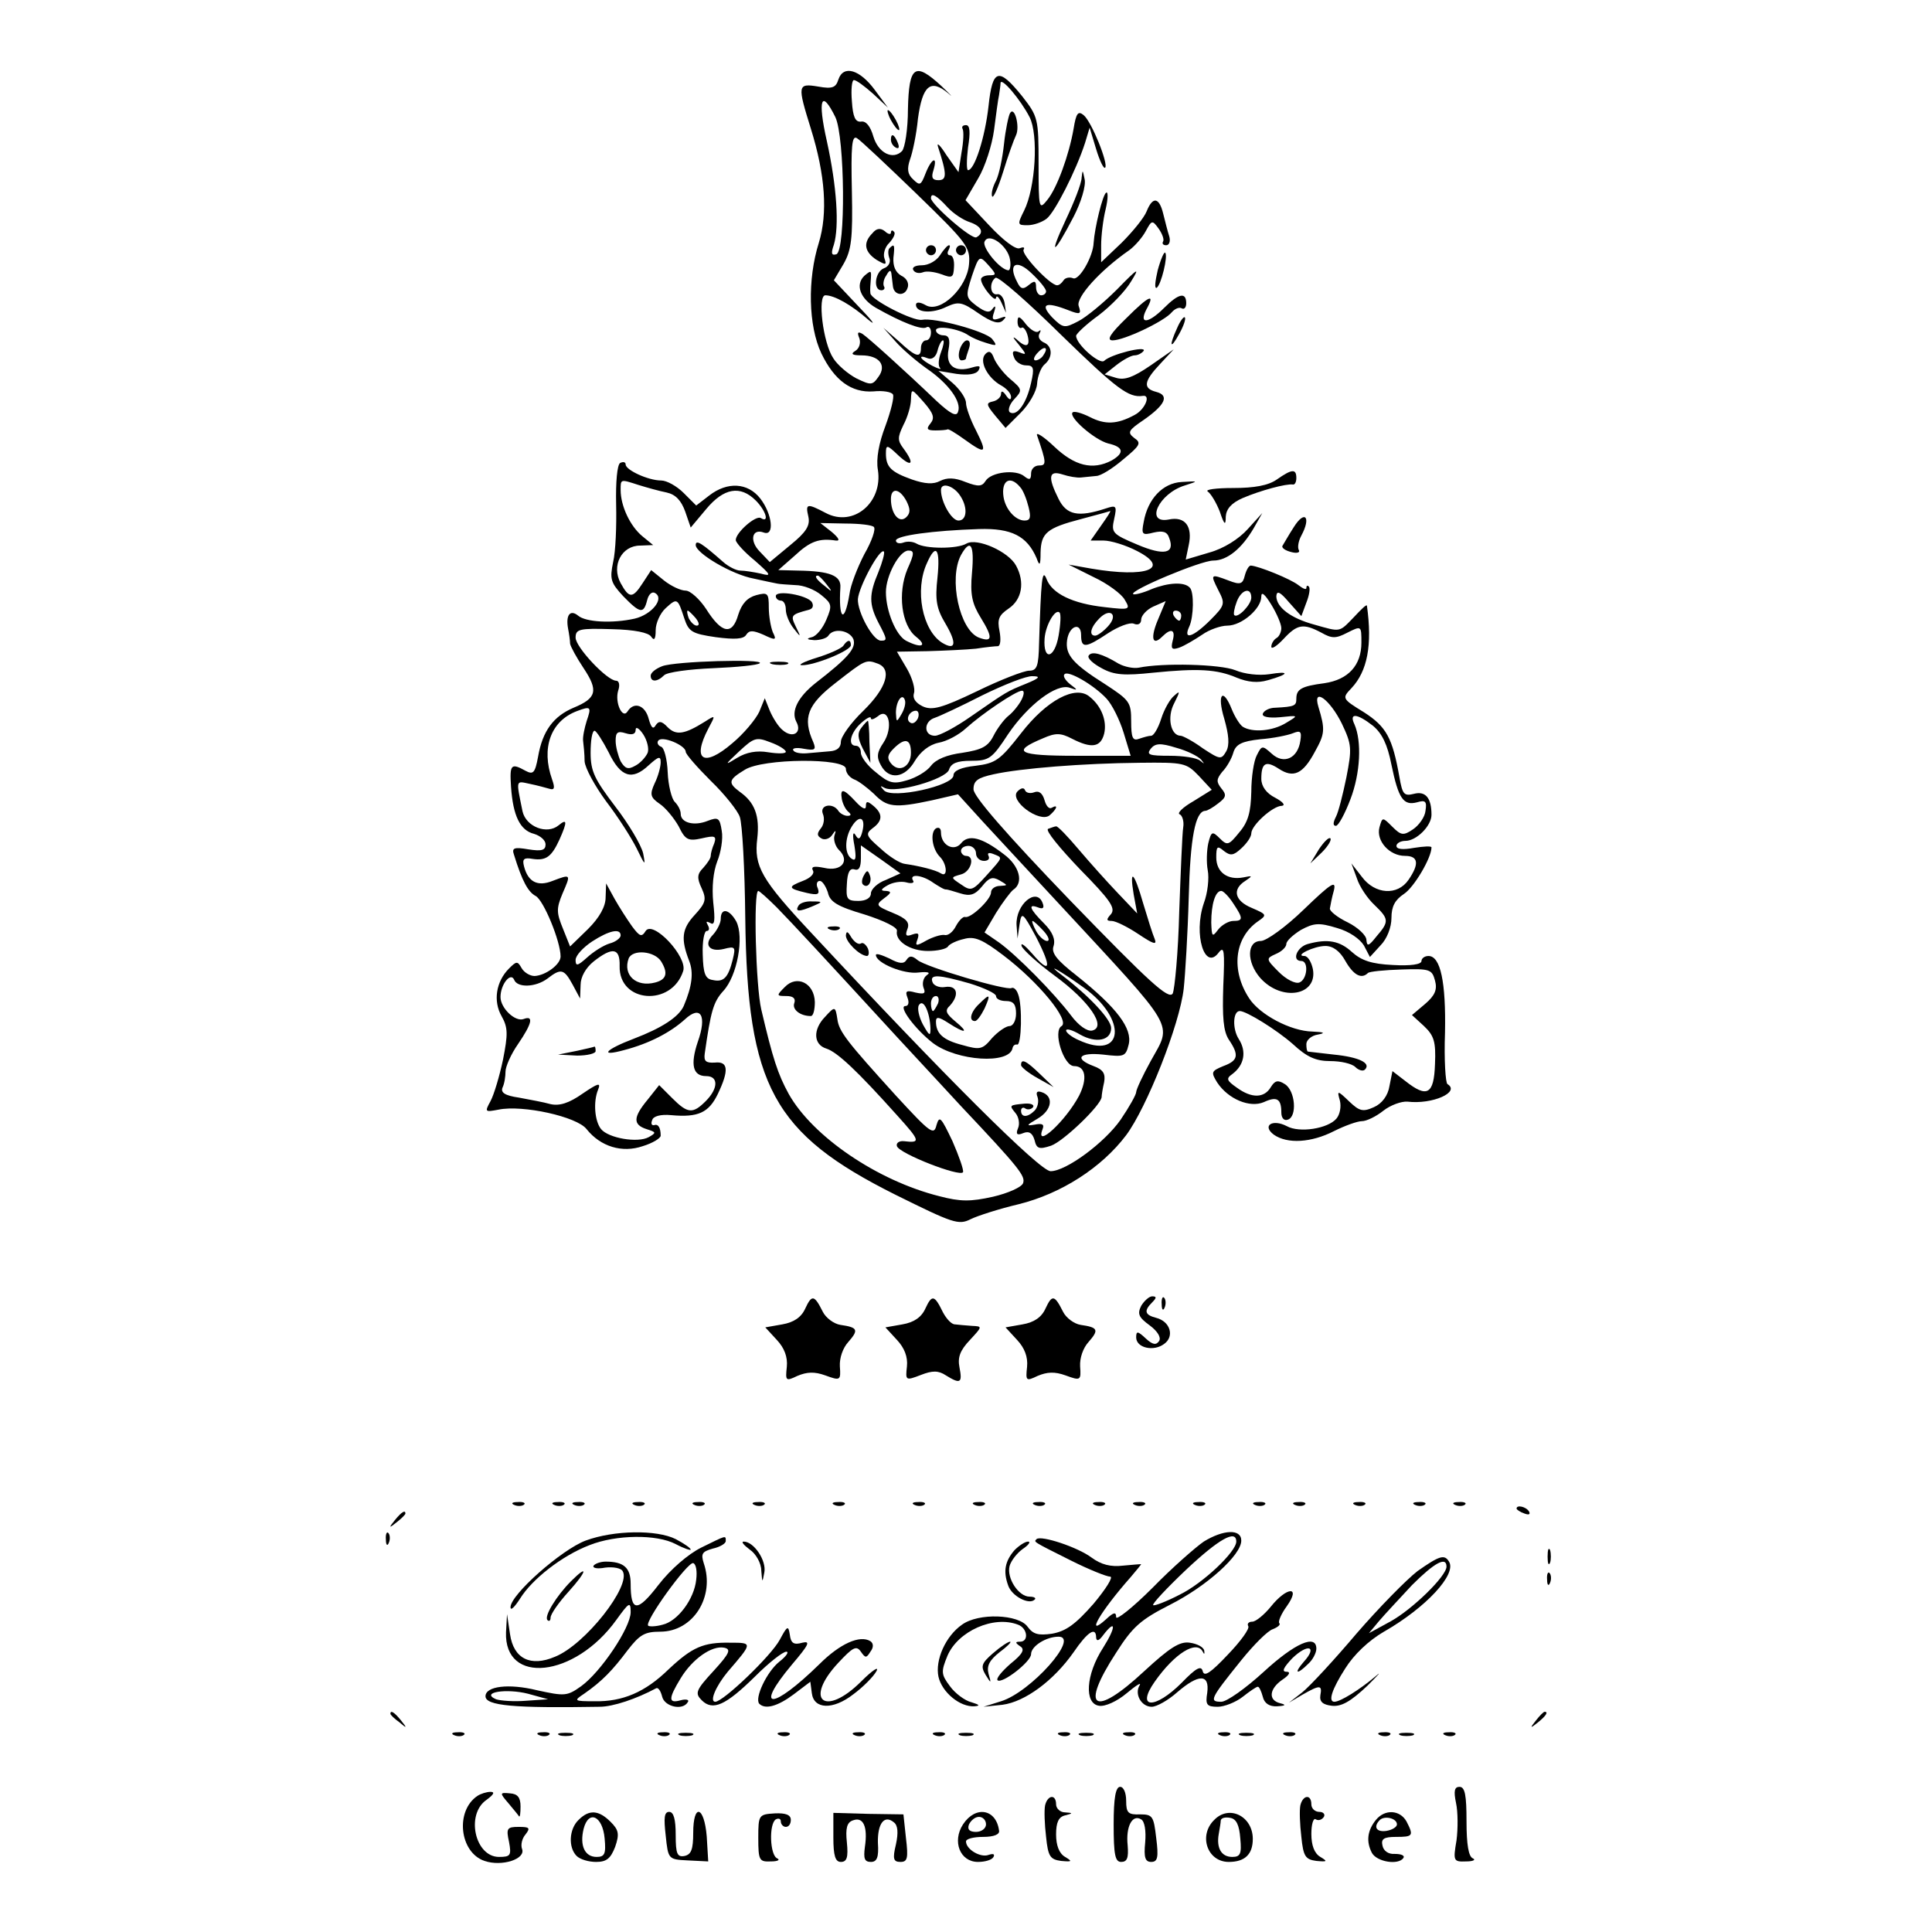 <?xml version="1.0" standalone="no"?>
<!DOCTYPE svg PUBLIC "-//W3C//DTD SVG 20010904//EN"
 "http://www.w3.org/TR/2001/REC-SVG-20010904/DTD/svg10.dtd">
<svg version="1.0" xmlns="http://www.w3.org/2000/svg"
 width="386pt" height="386pt" viewBox="0 0 386 386"
 preserveAspectRatio="xMidYMid meet">
<g transform="translate(0,386) scale(0.1,-0.1)"
fill="#000000" stroke="none">
<path d="M1675 3701 c-5 -16 -12 -19 -40 -14 -42 7 -42 3 -15 -84 29 -93 34
-169 16 -228 -23 -73 -21 -166 5 -221 26 -54 60 -79 104 -76 19 2 36 -1 39 -6
3 -5 -4 -33 -15 -63 -13 -34 -19 -66 -15 -88 10 -65 -49 -115 -104 -86 -38 20
-41 19 -35 -7 4 -18 -4 -31 -36 -57 l-41 -34 -20 21 c-21 21 -16 47 8 38 22
-8 17 37 -7 68 -25 32 -66 34 -102 6 l-26 -20 -25 25 c-14 14 -34 25 -45 25
-26 0 -71 21 -71 32 0 5 -5 6 -11 3 -6 -4 -9 -38 -8 -83 1 -43 -1 -94 -6 -115
-7 -34 -5 -41 20 -68 34 -35 41 -36 48 -8 3 12 10 18 16 14 19 -11 -7 -43 -41
-51 -45 -10 -98 -7 -113 6 -16 13 -25 1 -20 -26 2 -10 4 -24 4 -30 1 -6 13
-28 27 -49 30 -45 26 -60 -20 -79 -40 -17 -62 -46 -71 -98 -6 -33 -10 -36 -25
-28 -29 16 -32 13 -29 -32 4 -58 18 -87 46 -94 13 -4 23 -13 23 -21 0 -12 -8
-14 -34 -10 -29 5 -34 3 -29 -11 16 -52 28 -74 43 -82 16 -8 50 -91 50 -121 0
-16 -30 -38 -52 -39 -9 0 -21 7 -26 16 -8 14 -10 14 -25 -1 -26 -26 -32 -65
-15 -95 13 -23 13 -36 3 -87 -7 -33 -18 -70 -25 -83 -12 -22 -11 -22 16 -17
48 10 157 -14 176 -39 28 -35 71 -48 112 -34 20 6 36 16 36 21 0 16 -5 24 -13
21 -5 -1 -7 3 -4 10 2 8 17 12 38 10 54 -5 75 5 93 42 23 48 21 66 -6 63 -18
-1 -22 3 -20 18 12 84 17 103 37 125 28 30 42 108 26 139 -14 25 -31 28 -31 5
0 -8 -7 -22 -15 -31 -20 -20 -8 -36 21 -29 23 6 24 4 18 -21 -9 -36 -18 -46
-40 -41 -15 2 -19 13 -20 51 -1 26 3 47 8 47 5 0 6 5 2 12 -4 7 -3 8 5 4 9 -6
10 5 6 41 -3 31 0 61 8 82 7 17 12 45 9 61 -4 26 -7 28 -28 20 -27 -11 -54 -4
-54 14 0 7 -5 17 -12 24 -6 6 -13 33 -14 59 -1 26 -7 49 -13 51 -6 2 -9 8 -6
12 7 11 55 -9 55 -22 0 -5 23 -31 50 -58 28 -27 54 -60 58 -72 5 -13 10 -104
11 -203 4 -335 56 -430 300 -552 115 -57 126 -61 150 -49 14 7 58 21 96 30 85
21 166 73 215 138 41 55 107 221 115 293 3 28 8 109 10 182 3 119 13 172 33
173 4 0 16 7 26 15 16 12 17 17 6 30 -10 13 -10 18 2 33 9 9 19 27 22 38 5 17
17 23 54 27 26 2 55 8 65 12 15 6 18 4 15 -15 -5 -35 -33 -48 -57 -26 -19 17
-20 17 -30 -3 -6 -11 -11 -44 -11 -73 -1 -40 -6 -60 -24 -81 -21 -26 -24 -27
-39 -12 -15 15 -17 14 -23 -10 -3 -14 -4 -38 -1 -54 3 -15 0 -45 -8 -66 -21
-62 2 -136 30 -98 11 14 12 3 9 -67 -2 -62 0 -90 11 -107 21 -31 19 -42 -11
-53 -24 -10 -25 -12 -12 -33 22 -33 65 -51 93 -39 26 12 35 7 35 -21 0 -10 5
-17 13 -14 19 6 15 58 -6 71 -14 9 -20 7 -28 -6 -13 -22 -38 -23 -68 -1 -20
14 -22 18 -9 27 24 18 29 45 13 70 -13 20 -12 56 2 56 13 0 73 -37 106 -66 28
-26 46 -34 75 -34 21 0 43 -5 50 -12 6 -6 15 -9 19 -5 13 13 -12 25 -62 30
-27 3 -51 6 -52 6 -2 1 -3 7 -3 15 0 8 10 17 23 19 16 3 13 5 -11 6 -44 1
-105 34 -126 66 -37 56 -30 121 17 154 19 13 18 14 -12 27 -34 14 -40 37 -13
54 15 10 15 11 -4 7 -31 -6 -54 10 -54 40 0 22 2 24 15 13 13 -10 19 -10 35 5
11 10 20 23 20 30 0 16 43 55 61 55 8 1 2 8 -13 16 -18 9 -28 23 -28 38 0 32
9 37 35 20 29 -19 48 -11 72 34 20 36 21 44 7 90 -12 40 23 15 47 -34 20 -42
20 -50 9 -107 -7 -34 -16 -70 -21 -79 -6 -12 -6 -18 0 -18 5 0 18 24 29 53 20
52 23 116 8 150 -11 23 5 22 37 -3 18 -15 29 -37 37 -78 14 -68 24 -82 51 -75
17 5 20 2 17 -17 -1 -12 -13 -29 -25 -37 -19 -13 -24 -12 -41 5 -20 20 -20 20
-26 -1 -7 -27 20 -57 51 -57 27 0 29 -16 7 -48 -22 -32 -67 -29 -93 6 l-21 27
11 -30 c5 -16 21 -40 35 -53 29 -28 30 -33 4 -63 -15 -19 -19 -21 -20 -7 0 9
-17 25 -37 35 -21 10 -37 23 -36 28 1 6 4 22 8 36 5 21 -5 15 -60 -38 -36 -35
-75 -63 -86 -63 -28 0 -29 -42 -1 -74 43 -48 115 -35 105 18 -3 14 -10 26 -17
26 -21 0 19 20 42 20 15 0 29 -10 40 -30 16 -28 32 -37 45 -24 3 3 33 6 67 7
57 2 61 0 67 -22 5 -18 0 -30 -20 -47 l-26 -22 24 -22 c20 -19 24 -31 22 -76
-2 -61 -16 -68 -59 -34 l-26 20 -6 -30 c-3 -19 -15 -35 -31 -42 -22 -10 -29
-8 -49 11 -24 23 -25 23 -19 2 3 -12 0 -28 -7 -36 -17 -20 -74 -29 -99 -15
-29 15 -50 1 -26 -17 27 -19 75 -16 120 7 22 11 47 20 56 20 9 0 28 9 43 21
14 11 36 19 48 18 50 -6 106 19 80 35 -4 2 -7 49 -5 103 2 101 -9 153 -33 153
-8 0 -14 -5 -14 -10 0 -7 -22 -10 -57 -8 -43 2 -63 9 -82 26 -24 22 -48 27
-88 16 -22 -6 -33 -34 -13 -34 15 0 12 -37 -4 -43 -8 -3 -26 6 -41 21 -26 26
-26 27 -6 36 12 5 21 14 21 20 0 6 13 18 29 28 26 14 36 15 72 4 25 -7 46 -22
54 -35 l12 -23 21 23 c13 13 22 36 22 55 0 23 7 36 25 48 20 13 55 72 55 93 0
3 -16 2 -35 -1 -22 -4 -35 -3 -35 4 0 5 8 10 18 10 22 0 52 30 52 52 0 34 -12
48 -35 42 -20 -5 -23 -1 -29 33 -14 79 -26 101 -71 130 -44 27 -44 28 -25 48
32 34 42 86 31 165 -1 3 -12 -8 -26 -23 -30 -31 -26 -30 -79 -15 -48 13 -76
35 -76 57 1 12 8 8 25 -12 l25 -28 10 27 c6 15 8 29 5 32 -3 3 -5 2 -5 -3 0
-4 -7 -1 -16 6 -15 12 -79 38 -95 39 -4 0 -9 -9 -12 -20 -4 -17 -9 -19 -32
-10 -37 14 -37 13 -21 -19 14 -27 14 -30 -16 -60 -34 -34 -55 -41 -42 -13 9
19 10 70 1 78 -11 12 -43 10 -76 -3 -18 -8 -35 -12 -37 -10 -8 7 135 67 160
67 28 0 57 24 81 65 l17 30 -29 -32 c-18 -20 -48 -39 -77 -47 l-47 -14 6 29
c8 37 -7 58 -40 51 -48 -9 -20 52 32 68 28 9 28 9 -6 7 -38 -2 -68 -34 -76
-80 -5 -25 -3 -27 20 -21 18 4 27 2 31 -11 12 -31 -10 -36 -64 -13 -50 21 -52
24 -46 51 6 27 4 28 -17 21 -55 -18 -78 -13 -94 19 -22 44 -20 58 8 49 12 -4
29 -7 37 -6 8 1 22 2 30 3 9 0 33 15 54 33 34 28 37 33 22 43 -14 11 -12 15
19 36 43 30 52 49 25 56 -27 7 -25 21 8 56 l27 29 -46 -32 c-35 -24 -52 -30
-69 -25 l-23 7 24 19 c13 10 29 19 36 19 6 0 14 4 18 9 6 11 -66 -7 -79 -20
-9 -8 -56 33 -56 50 0 4 20 23 45 41 25 19 54 49 65 68 18 29 14 27 -28 -16
-27 -27 -62 -56 -78 -64 -27 -14 -30 -14 -52 8 -25 27 -13 32 33 14 23 -9 26
-8 20 9 -5 17 42 70 101 111 11 8 26 25 33 38 12 22 13 23 26 5 7 -10 11 -21
9 -25 -3 -5 0 -8 6 -8 6 0 9 8 6 18 -3 9 -8 29 -12 45 -8 33 -21 35 -33 5 -5
-13 -28 -41 -50 -63 l-41 -39 0 34 c0 19 4 52 9 72 5 21 5 36 1 33 -7 -4 -23
-70 -25 -100 -1 -28 -29 -76 -41 -71 -7 3 -16 1 -19 -4 -4 -6 -9 -10 -13 -10
-14 0 -72 62 -67 71 3 5 0 6 -8 3 -8 -3 -33 16 -61 46 l-47 50 25 43 c14 23
28 67 32 97 4 30 8 62 10 70 1 8 3 19 3 24 1 13 40 -33 58 -68 18 -35 12 -141
-11 -187 -14 -28 -13 -29 7 -29 12 0 29 6 38 13 16 12 59 96 77 152 l9 30 13
-43 c7 -23 15 -40 18 -37 7 7 -27 92 -43 105 -11 9 -15 4 -20 -27 -9 -52 -33
-119 -53 -143 -16 -20 -17 -17 -17 72 0 91 -1 95 -33 136 -47 58 -59 55 -67
-20 -7 -63 -28 -128 -41 -128 -3 0 -3 20 0 45 5 31 4 45 -4 45 -6 0 -9 -3 -7
-7 3 -5 2 -26 -2 -48 l-6 -39 -24 34 c-12 19 -20 27 -17 17 18 -55 18 -67 1
-67 -12 0 -15 5 -10 20 9 30 -4 24 -16 -7 -9 -23 -11 -25 -25 -11 -11 10 -12
21 -6 39 5 13 13 50 16 82 9 66 25 80 60 51 12 -11 6 -4 -13 14 -53 49 -65 41
-67 -46 0 -40 -6 -78 -12 -84 -18 -18 -47 -4 -57 29 -6 21 -15 32 -25 30 -11
-1 -16 9 -18 41 -2 23 0 42 4 42 5 0 21 -12 38 -27 l30 -28 -26 35 c-30 41
-63 51 -73 21z m-6 -75 c19 -40 21 -267 2 -274 -10 -3 -11 2 -5 19 11 37 6
116 -14 207 -19 84 -11 105 17 48z m163 -154 c100 -97 107 -106 104 -140 -4
-47 -57 -98 -86 -82 -12 7 -20 7 -20 1 0 -16 33 -18 61 -4 24 11 31 10 64 -13
28 -19 41 -22 49 -14 8 8 6 9 -7 4 -14 -5 -16 -2 -11 12 4 12 3 15 -3 7 -6 -9
-14 -7 -32 6 -22 17 -22 19 -9 60 14 41 15 41 33 21 16 -18 16 -20 2 -20 -10
0 -17 -4 -17 -8 0 -13 29 -48 30 -37 1 6 6 1 11 -10 l9 -20 -3 20 c-2 11 -9
19 -15 17 -14 -2 -16 24 -3 33 6 3 65 -49 132 -115 110 -107 134 -125 162
-121 17 3 5 -27 -16 -38 -35 -19 -59 -20 -90 -4 -16 8 -31 12 -34 9 -9 -9 44
-55 71 -62 31 -7 33 -19 7 -34 -38 -20 -74 -11 -115 28 -21 20 -37 30 -34 22
19 -55 19 -60 4 -60 -9 0 -16 -7 -16 -16 0 -12 -3 -14 -13 -6 -17 15 -67 9
-78 -9 -7 -11 -14 -12 -40 -2 -22 9 -37 9 -51 2 -13 -7 -30 -6 -56 3 -42 15
-52 25 -52 52 0 18 2 18 25 -4 27 -25 33 -17 10 14 -12 16 -12 22 0 47 8 15
15 38 15 51 1 23 1 22 26 -6 19 -22 22 -31 13 -42 -9 -11 -7 -14 10 -14 11 0
22 1 24 2 1 2 16 -7 34 -20 43 -31 46 -28 23 18 -11 21 -20 46 -20 55 0 9 -12
27 -27 40 l-28 24 36 -6 c23 -3 39 -1 44 7 5 9 2 10 -12 6 -35 -11 -54 3 -48
35 4 21 1 29 -10 29 -8 0 -15 5 -15 10 0 11 47 3 65 -10 6 -4 21 -11 35 -15
22 -7 23 -6 12 8 -13 15 -114 43 -140 38 -18 -3 -102 40 -103 53 -1 6 0 19 1
30 1 16 0 16 -13 5 -19 -18 -8 -46 23 -64 51 -29 92 -45 101 -39 5 3 9 -2 9
-10 0 -9 -4 -16 -10 -16 -5 0 -10 -7 -10 -15 0 -21 -10 -19 -44 13 l-31 27 24
-27 c13 -15 41 -39 62 -54 44 -30 71 -67 63 -87 -3 -10 -15 -4 -43 22 -66 63
-136 126 -148 134 -9 5 -11 3 -6 -9 3 -9 0 -20 -8 -25 -10 -6 -7 -9 12 -9 36
0 51 -20 34 -43 -12 -17 -15 -17 -44 -3 -17 9 -38 27 -46 40 -21 31 -32 126
-16 126 18 0 52 -19 86 -49 17 -14 8 -2 -20 27 l-49 52 19 32 c16 28 19 50 17
146 -2 90 0 112 10 106 7 -4 61 -55 120 -112z m61 -26 c12 -13 32 -26 45 -30
23 -8 29 -21 13 -30 -9 -6 -91 66 -91 78 0 12 11 6 33 -18z m125 -105 c2 -11
0 -21 -3 -21 -16 0 -53 45 -48 57 8 20 47 -8 51 -36z m72 -63 c0 -4 -4 -8 -10
-8 -5 0 -10 7 -10 16 0 13 -3 14 -14 5 -12 -10 -17 -9 -24 6 -19 36 -1 46 29
17 16 -15 29 -31 29 -36z m-210 -122 c-5 -13 -6 -27 -2 -31 4 -4 -3 -2 -15 4
-25 13 -31 24 -9 15 8 -3 16 3 19 15 3 12 8 21 11 21 3 0 1 -11 -4 -24z m-604
-265 c16 -5 41 -12 56 -15 18 -4 29 -16 37 -38 l11 -32 31 37 c35 42 68 48 99
17 20 -20 28 -46 10 -35 -10 6 -50 -29 -50 -44 0 -5 17 -24 38 -41 33 -29 34
-32 12 -26 -14 3 -32 6 -41 6 -8 0 -24 8 -35 18 -41 36 -54 45 -54 33 0 -16
72 -59 116 -67 22 -5 42 -9 47 -10 4 -1 20 -2 36 -3 16 0 39 -9 52 -20 21 -17
22 -21 10 -49 -7 -17 -20 -33 -29 -35 -12 -3 -10 -5 5 -6 12 0 25 4 28 9 10
16 42 11 50 -7 6 -18 -10 -37 -76 -88 -35 -28 -49 -56 -38 -77 12 -22 -7 -34
-27 -17 -9 7 -20 25 -26 39 l-10 25 -11 -27 c-7 -15 -31 -44 -54 -63 -57 -49
-81 -34 -48 29 15 28 15 28 -7 14 -40 -25 -57 -28 -74 -11 -12 13 -18 13 -24
4 -5 -9 -9 -5 -14 13 -7 27 -29 35 -42 15 -10 -17 -26 17 -19 41 4 11 2 20 -4
20 -18 0 -81 67 -81 86 0 17 7 19 72 17 46 -1 74 -7 79 -15 6 -9 9 -5 9 13 0
14 9 34 20 44 23 21 24 20 37 -20 9 -27 15 -31 63 -38 38 -5 56 -4 61 5 6 9
13 9 34 0 25 -12 27 -11 19 5 -4 10 -8 32 -8 49 0 29 -2 31 -25 25 -18 -5 -29
-17 -36 -39 -12 -42 -33 -38 -64 11 -13 20 -32 37 -41 37 -10 0 -29 9 -43 20
l-26 21 -17 -26 c-20 -31 -27 -31 -44 0 -19 35 2 75 39 75 l26 1 -22 18 c-24
20 -43 60 -43 92 0 22 -1 22 36 10z m762 -4 c6 -6 13 -24 17 -40 5 -20 4 -27
-8 -27 -18 0 -38 22 -42 47 -5 33 13 44 33 20z m-122 -14 c18 -24 17 -53 -1
-53 -14 0 -35 37 -35 61 0 15 22 10 36 -8z m-105 -14 c8 -16 8 -24 0 -32 -14
-14 -31 6 -31 36 0 23 17 22 31 -4z m389 -49 l-21 -30 26 0 c14 0 44 -9 67
-21 68 -35 19 -54 -92 -35 l-45 8 50 -25 c28 -13 56 -34 62 -45 12 -20 11 -21
-40 -15 -64 7 -105 27 -116 56 -9 23 -11 -2 -15 -128 -1 -46 -4 -55 -20 -55
-10 0 -57 -18 -104 -41 -71 -34 -90 -39 -109 -30 -14 7 -20 16 -17 26 3 8 -3
30 -14 49 l-20 34 61 1 c34 1 78 3 97 5 19 3 39 5 44 5 5 1 6 14 3 30 -5 24
-1 32 18 45 27 18 33 53 15 86 -15 28 -78 56 -99 44 -18 -11 -82 -11 -100 0
-7 4 -18 5 -26 2 -8 -3 -15 -1 -15 4 0 10 74 20 166 23 65 2 96 -14 115 -58 6
-17 8 -15 8 11 1 39 12 49 81 67 30 8 56 15 58 16 2 0 -6 -12 -18 -29z m-454
-3 c4 -4 -4 -28 -19 -54 -14 -27 -28 -63 -30 -81 -10 -60 -22 -49 -18 14 2 24
-21 33 -84 34 l-40 1 33 29 c31 29 49 35 82 30 9 -1 6 5 -8 17 l-23 18 50 -1
c28 0 54 -3 57 -7z m196 -91 c-4 -44 0 -62 18 -91 24 -39 23 -49 -4 -39 -39
15 -61 118 -36 165 19 34 27 21 22 -35z m-187 1 c-19 -45 -19 -64 0 -101 18
-34 18 -36 5 -36 -16 0 -47 57 -46 83 2 25 44 103 52 95 2 -3 -3 -21 -11 -41z
m58 6 c-20 -48 -12 -112 17 -135 24 -19 11 -24 -20 -8 -20 11 -40 59 -40 97 0
33 27 83 45 83 12 0 12 -6 -2 -37z m60 -17 c-5 -45 -2 -62 16 -92 23 -39 21
-55 -7 -38 -39 25 -55 105 -30 159 18 41 27 29 21 -29z m-222 -13 c13 -16 12
-17 -3 -4 -17 13 -22 21 -14 21 2 0 10 -8 17 -17z m849 -27 c0 -14 -27 -42
-34 -35 -2 2 0 14 5 27 9 24 29 30 29 8z m60 -61 c0 -7 -4 -17 -10 -20 -5 -3
-10 -11 -10 -17 0 -6 11 1 25 16 27 29 39 31 75 12 21 -12 29 -12 52 0 28 14
28 14 28 -20 0 -45 -26 -74 -74 -81 -46 -6 -56 -12 -56 -31 0 -14 -3 -16 -42
-18 -12 0 -23 -6 -25 -12 -2 -6 11 -9 34 -7 38 4 38 4 13 -11 -27 -17 -68 -20
-87 -8 -6 4 -16 20 -22 35 -18 45 -30 30 -15 -19 9 -32 11 -52 4 -65 -10 -17
-12 -17 -47 6 -19 14 -40 25 -44 25 -20 0 -28 37 -13 65 12 24 12 26 0 15 -8
-6 -20 -27 -26 -46 -6 -19 -15 -34 -20 -34 -5 0 -15 -3 -24 -6 -13 -5 -16 2
-16 35 0 38 -3 42 -52 74 -65 41 -80 59 -76 88 4 29 28 37 28 10 0 -27 9 -26
54 4 20 13 43 22 51 19 9 -4 15 0 15 8 0 8 11 20 24 26 l25 11 -15 -36 c-16
-37 -12 -55 8 -35 18 18 27 14 21 -8 -4 -16 -2 -19 13 -14 11 4 31 16 46 26
14 10 37 18 50 18 29 0 68 34 68 58 0 11 7 5 20 -16 11 -18 20 -39 20 -47z
m-1170 20 c7 -9 8 -15 2 -15 -5 0 -12 7 -16 15 -3 8 -4 15 -2 15 2 0 9 -7 16
-15z m725 -35 c-8 -46 -31 -51 -28 -6 2 28 22 61 30 52 3 -3 2 -23 -2 -46z
m99 19 c-9 -10 -21 -19 -26 -19 -13 0 -9 17 8 34 22 23 39 8 18 -15z m146 21
c0 -5 -2 -10 -4 -10 -3 0 -8 5 -11 10 -3 6 -1 10 4 10 6 0 11 -4 11 -10z
m-606 -96 c29 -11 17 -49 -29 -94 -25 -24 -45 -52 -45 -62 0 -12 -8 -18 -22
-19 -13 -1 -33 -3 -46 -4 -12 -1 -25 1 -27 6 -3 4 6 6 21 3 22 -4 25 -2 19 13
-22 49 -12 75 45 119 59 46 60 47 84 38z m457 -70 c11 -12 26 -42 34 -68 l14
-46 -110 0 c-115 0 -130 8 -65 35 25 11 35 11 58 -1 39 -20 57 -17 64 10 6 25
-5 55 -29 74 -28 24 -86 -7 -137 -73 -42 -54 -51 -60 -91 -65 -29 -3 -44 -10
-44 -19 0 -21 -123 -48 -139 -30 -8 9 -8 10 1 5 22 -12 122 17 129 36 4 13 16
18 44 18 36 0 42 4 74 53 40 59 97 102 123 93 17 -6 17 -5 1 7 -10 8 -15 17
-11 20 7 8 58 -21 84 -49z m-161 30 c-39 -16 -36 -14 -111 -66 -30 -21 -62
-38 -71 -38 -23 0 -23 29 0 36 9 3 52 23 95 45 43 21 88 39 100 38 17 0 14 -4
-13 -15z m-9 -32 c-5 -10 -17 -25 -26 -32 -9 -7 -23 -26 -30 -40 -11 -22 -24
-28 -62 -34 -31 -4 -53 -13 -63 -26 -8 -11 -30 -24 -48 -29 -27 -8 -36 -6 -62
16 -17 13 -30 31 -30 39 0 8 -4 14 -10 14 -17 0 -11 26 10 45 11 10 20 15 20
10 0 -4 6 -2 14 4 22 19 31 -23 11 -53 -13 -19 -14 -29 -5 -45 16 -30 48 -26
68 9 11 18 28 32 47 36 17 3 41 16 55 29 32 29 100 75 112 75 5 0 4 -8 -1 -18z
m-240 -29 c-10 -17 -10 -16 -11 3 0 23 13 41 18 25 2 -6 -1 -18 -7 -28z m-629
-14 c-4 -13 -8 -31 -7 -39 1 -8 3 -27 3 -41 1 -14 21 -50 43 -80 23 -30 50
-72 61 -94 17 -35 18 -36 13 -10 -4 17 -29 59 -56 94 -41 54 -49 70 -49 107 0
24 3 44 8 44 4 -1 16 -20 28 -43 24 -50 47 -57 80 -26 20 18 24 19 24 6 0 -9
-5 -28 -12 -42 -10 -22 -9 -28 10 -41 12 -8 29 -29 38 -45 13 -27 19 -30 46
-24 26 6 30 5 25 -10 -4 -9 -7 -20 -7 -25 0 -5 -7 -15 -15 -24 -12 -12 -13
-20 -3 -41 10 -22 8 -29 -14 -53 -26 -28 -28 -48 -11 -92 9 -23 6 -50 -11 -90
-10 -22 -44 -44 -99 -65 -58 -22 -71 -37 -20 -23 50 13 92 35 121 61 32 30 45
8 26 -45 -15 -45 -10 -68 17 -68 25 0 24 -25 -1 -50 -26 -26 -36 -25 -67 6
l-26 26 -23 -29 c-29 -35 -30 -50 -2 -59 19 -6 20 -7 4 -16 -22 -12 -80 -2
-95 16 -13 16 -16 55 -6 79 6 15 0 13 -31 -8 -27 -19 -46 -25 -64 -21 -14 4
-42 9 -63 13 -28 4 -37 10 -33 20 4 8 6 23 6 32 0 10 11 35 25 55 28 41 32 58
11 50 -17 -6 -46 22 -46 44 0 25 20 50 27 35 6 -17 43 -16 67 2 27 21 33 19
50 -12 l15 -28 1 27 c0 16 10 34 26 47 38 30 53 27 52 -9 -2 -74 104 -82 127
-10 9 28 -60 102 -75 80 -8 -13 -12 -11 -27 9 -10 14 -26 39 -35 55 l-17 31
-1 -28 c0 -18 -12 -40 -35 -63 l-36 -35 -14 35 c-13 32 -14 40 -1 71 17 39 17
39 -20 25 -30 -12 -49 -2 -57 29 -4 15 0 18 17 15 27 -4 38 4 54 39 16 36 15
42 -2 28 -23 -19 -65 -3 -72 28 -13 64 -14 61 14 55 15 -3 33 -8 40 -10 10 -3
11 2 5 19 -22 62 -3 116 49 136 29 11 30 9 20 -20z m662 6 c-4 -8 -10 -12 -15
-9 -11 6 -2 24 11 24 5 0 7 -7 4 -15z m-540 -69 c-4 -9 -15 -21 -25 -26 -14
-8 -20 -6 -29 9 -5 11 -10 29 -10 41 0 17 4 20 20 15 13 -4 20 -2 20 7 0 7 7
3 15 -9 8 -12 12 -29 9 -37z m276 2 c0 -4 -16 -4 -35 -1 -23 4 -44 0 -62 -11
-26 -16 -26 -15 4 13 29 27 34 29 62 18 17 -6 31 -15 31 -19z m250 -2 c0 -28
-24 -41 -40 -21 -8 10 -7 17 5 29 23 23 35 20 35 -8z m580 -14 c7 -9 7 -9 -2
-2 -7 6 -34 10 -61 10 -41 0 -47 2 -38 14 9 11 19 12 51 2 22 -6 44 -17 50
-24z m-710 -18 c0 -8 7 -17 16 -21 9 -3 27 -17 40 -29 26 -27 41 -29 116 -13
l52 12 50 -55 c28 -30 96 -104 152 -164 238 -257 226 -236 183 -314 -16 -29
-29 -57 -29 -62 0 -5 -14 -30 -31 -55 -32 -46 -109 -103 -140 -103 -21 0 -211
189 -477 475 -101 108 -116 134 -109 190 5 45 -5 72 -35 93 -24 18 -23 24 10
44 36 23 202 24 202 2z m705 -14 l26 -28 -37 -23 c-21 -12 -33 -24 -27 -26 5
-2 9 -14 7 -26 -2 -12 -5 -88 -8 -169 -2 -81 -9 -154 -13 -163 -8 -13 -47 23
-204 185 -130 135 -194 209 -194 223 0 17 8 23 40 30 54 12 180 22 292 23 88
1 93 0 118 -26z m-843 -263 c35 -36 86 -91 243 -262 55 -59 111 -120 125 -135
118 -125 129 -140 124 -154 -3 -8 -30 -20 -60 -27 -45 -10 -65 -10 -107 1
-124 31 -253 119 -301 204 -22 40 -32 71 -55 169 -11 46 -16 237 -6 237 2 0
19 -15 37 -33z m912 8 c20 -30 20 -35 0 -35 -9 0 -23 -8 -30 -17 -12 -16 -13
-15 -14 14 0 36 8 63 20 63 4 0 15 -11 24 -25z m-1224 -64 c0 -5 -10 -13 -22
-16 -13 -4 -33 -17 -45 -28 -19 -17 -23 -18 -23 -5 0 9 15 25 33 37 34 22 57
27 57 12z m81 -52 c14 -23 11 -36 -12 -42 -38 -10 -65 15 -53 48 8 19 52 15
65 -6z"/>
<path d="M1743 3394 c-19 -19 -16 -37 8 -53 19 -11 21 -11 16 3 -3 8 1 23 10
31 8 9 13 19 9 22 -3 4 -6 3 -6 -2 0 -4 -6 -3 -12 3 -9 7 -17 6 -25 -4z"/>
<path d="M1777 3364 c-3 -3 -3 -12 0 -20 3 -8 -2 -17 -11 -20 -18 -7 -22 -44
-5 -44 5 0 8 4 5 8 -2 4 -1 14 5 22 6 11 9 11 10 3 1 -7 2 -18 3 -25 2 -18 23
-21 29 -4 4 9 -1 20 -12 25 -12 7 -17 19 -16 36 3 26 2 29 -8 19z"/>
<path d="M1850 3360 c0 -5 5 -10 10 -10 6 0 10 5 10 10 0 6 -4 10 -10 10 -5 0
-10 -4 -10 -10z"/>
<path d="M1878 3350 c-7 -11 -23 -20 -36 -20 -13 0 -21 -4 -17 -10 3 -5 11 -7
19 -4 7 3 23 1 37 -4 21 -8 24 -7 25 14 1 13 -2 24 -8 24 -5 0 -6 5 -3 10 3 6
4 10 1 10 -3 0 -11 -9 -18 -20z"/>
<path d="M1910 3360 c0 -5 5 -10 10 -10 6 0 10 5 10 10 0 6 -4 10 -10 10 -5 0
-10 -4 -10 -10z"/>
<path d="M2033 3217 c0 -9 4 -14 8 -12 3 3 9 -4 12 -15 6 -23 -3 -26 -23 -7
-8 6 -6 2 5 -11 16 -20 17 -22 2 -16 -13 5 -16 2 -11 -10 3 -9 14 -16 24 -16
15 0 17 -5 10 -35 -9 -41 -28 -67 -42 -59 -5 3 -2 15 8 26 17 18 17 20 -8 41
-14 12 -28 31 -32 41 -5 14 -10 16 -17 9 -14 -14 4 -48 31 -63 11 -6 20 -16
20 -23 0 -7 -4 -6 -10 3 -6 9 -10 10 -10 3 0 -6 -7 -13 -16 -15 -14 -3 -14 -6
4 -28 l21 -25 30 30 c17 17 32 43 33 58 1 16 8 33 15 39 17 14 16 37 -2 44 -8
4 -12 11 -8 18 3 6 3 8 -2 4 -4 -4 -15 2 -25 14 -13 17 -17 18 -17 5z m52 -66
c-3 -6 -11 -11 -16 -11 -5 0 -4 6 3 14 14 16 24 13 13 -3z"/>
<path d="M1917 3160 c-3 -11 -1 -20 4 -20 5 0 9 2 9 4 0 2 3 11 6 20 3 9 2 16
-4 16 -5 0 -12 -9 -15 -20z"/>
<path d="M1550 2669 c0 -5 5 -9 10 -9 6 0 10 -8 10 -18 0 -10 7 -27 16 -38 14
-18 15 -18 4 4 -11 23 -10 24 27 34 7 2 9 8 5 15 -9 14 -72 25 -72 12z"/>
<path d="M1685 2570 c-3 -5 -27 -16 -53 -24 -26 -8 -39 -15 -30 -15 24 -1 98
29 98 40 0 12 -7 11 -15 -1z"/>
<path d="M1323 2529 c-13 -5 -23 -13 -23 -19 0 -13 13 -13 27 1 6 6 50 12 98
14 47 2 89 6 93 10 9 9 -169 4 -195 -6z"/>
<path d="M1543 2533 c9 -2 23 -2 30 0 6 3 -1 5 -18 5 -16 0 -22 -2 -12 -5z"/>
<path d="M2175 2550 c-3 -5 9 -16 26 -25 25 -14 46 -15 103 -9 90 9 127 7 167
-10 22 -9 42 -11 62 -5 43 12 45 19 3 12 -21 -3 -49 0 -68 8 -30 12 -144 15
-193 5 -11 -2 -29 2 -40 8 -33 20 -54 26 -60 16z"/>
<path d="M1721 2406 c-8 -10 -8 -20 3 -42 l15 -28 -2 42 c0 23 -2 42 -3 42 -1
0 -7 -6 -13 -14z"/>
<path d="M1150 1760 l-35 -7 38 -2 c20 0 37 4 37 9 0 6 -1 9 -2 9 -2 -1 -19
-5 -38 -9z"/>
<path d="M1682 2263 c2 -10 8 -21 13 -25 6 -5 6 -8 -2 -8 -6 0 -15 5 -18 10
-11 17 -38 12 -31 -6 4 -9 2 -22 -4 -29 -8 -10 -8 -15 1 -20 6 -4 16 -1 21 6
8 12 9 11 5 -1 -2 -8 2 -21 9 -28 23 -22 5 -44 -29 -36 -20 4 -27 3 -23 -5 4
-6 -4 -15 -20 -21 -31 -12 -30 -15 8 -24 22 -5 26 -3 22 9 -4 8 -2 15 4 15 5
0 12 -11 16 -23 4 -19 19 -28 73 -44 38 -12 67 -26 65 -33 -4 -20 26 -40 62
-40 19 0 37 4 40 9 3 5 18 12 32 15 21 6 37 -1 79 -33 70 -53 133 -130 116
-141 -18 -10 4 -80 25 -80 23 0 27 -25 10 -59 -27 -51 -89 -108 -73 -67 4 10
-1 12 -16 9 -18 -3 -16 -1 6 12 29 17 33 45 8 53 -9 3 -12 0 -8 -10 3 -9 0
-21 -6 -27 -14 -14 -27 -14 -27 0 0 5 4 8 9 4 5 -3 12 -1 15 3 3 5 -5 8 -17 7
-31 -3 -31 -3 -18 -19 6 -7 9 -21 5 -30 -5 -12 -2 -15 10 -10 12 5 19 0 23
-14 4 -17 9 -19 33 -11 25 9 99 80 101 97 0 4 2 17 5 30 3 17 -2 25 -21 32
-40 15 -29 28 19 23 42 -5 45 -4 51 20 8 32 -24 74 -103 137 -41 32 -52 46
-47 60 4 13 -2 28 -19 45 -29 29 -33 40 -12 32 10 -4 13 -1 9 9 -12 32 -54 -3
-52 -44 l2 -27 4 28 c4 26 6 25 33 -25 32 -62 29 -76 -8 -33 -14 16 -23 23
-21 15 3 -8 33 -35 67 -60 68 -50 104 -102 74 -109 -10 -2 -27 10 -42 30 -34
45 -108 120 -144 146 l-29 20 23 39 c13 21 29 42 34 46 22 14 13 48 -18 71
-44 34 -71 41 -86 22 -14 -17 -40 -4 -40 22 0 8 -4 11 -10 8 -12 -8 -8 -41 8
-57 14 -14 16 -42 2 -33 -11 7 -44 15 -72 19 -10 1 -32 15 -49 31 -29 25 -30
29 -16 40 21 15 21 29 2 45 -12 10 -15 10 -15 -1 0 -8 -8 -4 -20 9 -25 27 -32
28 -28 5z m41 -64 c-4 -16 -8 -18 -14 -7 -5 8 -6 -1 -2 -21 4 -25 3 -32 -5
-27 -15 9 -15 41 0 65 15 24 28 18 21 -10z m47 -97 c-17 -6 -30 -19 -30 -27 0
-9 -10 -15 -25 -15 -23 0 -25 4 -23 34 1 23 6 32 15 29 9 -3 13 4 13 22 l0 26
40 -28 39 -28 -29 -13z m180 53 c0 -8 7 -15 16 -15 8 0 12 4 9 10 -3 6 1 7 9
4 20 -8 21 -5 -13 -43 -28 -31 -31 -32 -51 -18 -21 14 -21 14 0 20 20 5 29 37
10 37 -5 0 -10 5 -10 10 0 6 7 10 15 10 8 0 15 -7 15 -15z m-85 -59 c11 -7 22
-14 25 -13 3 0 16 -4 29 -8 19 -6 29 -3 43 14 14 18 21 20 35 12 17 -10 17
-10 1 -11 -10 0 -18 -6 -18 -13 0 -14 -41 -53 -52 -49 -4 1 -12 -7 -18 -18 -6
-12 -16 -20 -23 -18 -7 1 -23 -4 -36 -11 -21 -12 -23 -11 -18 2 4 12 2 14 -10
10 -13 -5 -15 -2 -10 11 5 13 -2 21 -29 32 -34 14 -35 16 -18 29 15 11 16 14
4 15 -11 0 -11 3 3 11 10 6 27 9 38 6 10 -3 17 -1 13 4 -8 14 19 11 41 -5z
m220 -96 c10 -11 13 -20 7 -20 -6 0 -16 9 -22 20 -6 11 -9 20 -7 20 2 0 12 -9
22 -20z m80 -113 c88 -63 81 -147 -10 -105 -14 6 -25 15 -25 19 0 5 13 1 28
-8 32 -18 62 -12 62 13 0 17 -42 62 -95 103 -40 30 -10 14 40 -22z"/>
<path d="M1726 2111 c-4 -7 -5 -15 -2 -18 9 -9 19 4 14 18 -4 11 -6 11 -12 0z"/>
<path d="M1595 2050 c-7 -12 2 -12 30 0 19 8 19 9 -2 9 -12 1 -25 -3 -28 -9z"/>
<path d="M1658 2003 c7 -3 16 -2 19 1 4 3 -2 6 -13 5 -11 0 -14 -3 -6 -6z"/>
<path d="M1690 1991 c0 -13 27 -40 42 -41 4 0 5 7 2 15 -4 8 -10 13 -14 10 -5
-3 -13 3 -19 12 -7 12 -10 14 -11 4z"/>
<path d="M1750 1952 c0 -16 56 -39 85 -35 19 2 25 0 17 -5 -7 -5 -10 -16 -7
-25 5 -12 2 -14 -16 -10 -18 5 -21 3 -16 -10 4 -10 2 -17 -4 -17 -15 0 19 -46
55 -74 48 -36 153 -43 159 -10 1 5 5 8 9 7 9 -3 11 79 2 101 -3 9 -9 14 -13
12 -9 -6 -172 42 -188 56 -11 9 -16 9 -22 0 -5 -8 -14 -8 -34 3 -15 7 -27 11
-27 7z m188 -57 c29 -9 52 -20 52 -25 0 -6 9 -10 20 -10 15 0 20 -7 20 -25 0
-14 -6 -25 -13 -25 -7 0 -23 -11 -35 -24 -19 -23 -24 -24 -59 -14 -39 10 -53
23 -53 47 0 10 5 10 25 -3 34 -22 42 -20 14 3 -19 16 -22 22 -11 32 19 21 15
41 -10 37 -11 -2 -23 3 -25 10 -6 16 12 15 75 -3z m-64 -40 c-4 -8 -8 -15 -10
-15 -2 0 -4 7 -4 15 0 8 4 15 10 15 5 0 7 -7 4 -15z m-15 -50 c0 -16 -2 -15
-15 8 -8 15 -12 33 -8 39 9 14 22 -15 23 -47z"/>
<path d="M1956 1854 c-17 -16 -21 -34 -8 -34 4 0 12 11 19 25 13 29 11 31 -11
9z"/>
<path d="M2040 1732 c0 -4 15 -16 33 -26 l32 -18 -27 26 c-28 27 -38 32 -38
18z"/>
<path d="M2033 2279 c-18 -18 44 -64 64 -48 15 13 18 23 4 15 -5 -3 -11 4 -14
15 -4 14 -11 20 -21 16 -8 -3 -16 -1 -18 4 -2 6 -8 5 -15 -2z"/>
<path d="M2094 2204 c-6 -3 23 -38 63 -80 61 -62 72 -78 63 -90 -10 -11 -10
-14 1 -14 8 0 32 -12 53 -26 30 -20 38 -23 33 -10 -4 9 -14 41 -23 71 -18 63
-28 72 -19 18 l7 -38 -39 41 c-21 22 -56 61 -78 87 -22 26 -42 47 -45 46 -3 0
-10 -3 -16 -5z"/>
<path d="M1568 1888 c-17 -17 -17 -18 3 -18 14 0 19 -5 16 -14 -5 -13 12 -26
33 -26 5 0 8 13 8 28 -1 38 -36 55 -60 30z"/>
<path d="M1648 1828 c-24 -25 -23 -55 3 -63 22 -7 63 -46 141 -133 47 -52 48
-56 14 -52 -10 1 -16 -4 -14 -10 5 -15 126 -62 132 -52 2 4 -8 32 -21 62 -23
48 -26 52 -32 32 -5 -21 -12 -16 -81 59 -97 107 -114 128 -117 153 -4 26 -5
26 -25 4z"/>
<path d="M1780 3620 c6 -11 13 -20 16 -20 2 0 0 9 -6 20 -6 11 -13 20 -16 20
-2 0 0 -9 6 -20z"/>
<path d="M2018 3634 c-3 -5 -9 -33 -12 -61 -3 -29 -10 -62 -16 -74 -6 -11 -10
-25 -8 -31 2 -6 12 16 22 48 10 33 22 66 26 74 8 17 -3 59 -12 44z"/>
<path d="M1780 3581 c0 -6 4 -13 10 -16 6 -3 7 1 4 9 -7 18 -14 21 -14 7z"/>
<path d="M2161 3505 c0 -11 -15 -49 -32 -85 -35 -75 -24 -70 16 7 15 29 25 62
22 75 -4 19 -4 20 -6 3z"/>
<path d="M2313 3320 c-5 -22 -7 -37 -2 -35 9 6 23 64 17 70 -2 3 -9 -13 -15
-35z"/>
<path d="M2250 3224 c-32 -31 -40 -44 -27 -44 23 0 103 38 118 56 6 7 15 11
20 8 5 -3 9 2 9 10 0 23 -15 20 -44 -9 -31 -31 -51 -34 -36 -4 19 34 7 30 -40
-17z"/>
<path d="M2352 3205 c-17 -37 -14 -45 4 -12 9 16 14 31 11 33 -2 2 -9 -7 -15
-21z"/>
<path d="M2551 2902 c-17 -12 -45 -17 -87 -17 -34 0 -57 -3 -51 -7 6 -4 17
-22 24 -40 9 -27 12 -29 12 -10 1 15 11 27 34 37 35 15 87 29 100 27 4 -1 7 5
7 13 0 19 -9 18 -39 -3z"/>
<path d="M2585 2807 c-11 -17 -21 -35 -23 -38 -1 -4 6 -9 18 -12 11 -3 18 -1
15 4 -3 5 -1 18 5 29 20 37 7 52 -15 17z"/>
<path d="M2635 2163 l-17 -28 23 22 c12 12 20 25 17 28 -3 3 -13 -7 -23 -22z"/>
<path d="M1609 1246 c-8 -18 -23 -28 -46 -32 l-34 -6 23 -25 c15 -16 22 -34
20 -54 -3 -28 -2 -29 21 -18 19 8 34 9 56 1 30 -11 31 -10 29 18 -1 17 6 37
17 49 21 24 19 29 -16 34 -13 2 -29 14 -35 26 -17 34 -22 35 -35 7z"/>
<path d="M1849 1246 c-8 -18 -23 -28 -46 -32 l-34 -6 23 -25 c15 -16 22 -34
20 -53 -3 -28 -3 -29 28 -17 23 9 35 9 50 -1 29 -18 33 -15 27 16 -4 20 1 34
21 55 25 27 25 27 4 28 -12 1 -27 2 -34 3 -7 0 -17 11 -24 24 -17 35 -22 36
-35 8z"/>
<path d="M2089 1246 c-8 -18 -23 -28 -46 -32 l-34 -6 23 -25 c15 -16 22 -34
20 -54 -3 -28 -2 -29 21 -18 19 8 34 9 56 1 30 -11 31 -10 29 18 -1 17 6 37
17 49 21 24 19 29 -16 34 -13 2 -29 14 -35 26 -17 34 -22 35 -35 7z"/>
<path d="M2280 1251 c-8 -16 -5 -23 17 -39 16 -12 23 -24 19 -31 -6 -9 -13 -8
-27 5 -16 15 -19 15 -19 2 0 -21 35 -29 56 -13 21 15 12 45 -16 52 -23 6 -25
14 -8 31 9 9 9 12 0 12 -6 0 -16 -9 -22 -19z"/>
<path d="M2321 1254 c0 -11 3 -14 6 -6 3 7 2 16 -1 19 -3 4 -6 -2 -5 -13z"/>
<path d="M1028 853 c7 -3 16 -2 19 1 4 3 -2 6 -13 5 -11 0 -14 -3 -6 -6z"/>
<path d="M1108 853 c7 -3 16 -2 19 1 4 3 -2 6 -13 5 -11 0 -14 -3 -6 -6z"/>
<path d="M1148 853 c7 -3 16 -2 19 1 4 3 -2 6 -13 5 -11 0 -14 -3 -6 -6z"/>
<path d="M1268 853 c7 -3 16 -2 19 1 4 3 -2 6 -13 5 -11 0 -14 -3 -6 -6z"/>
<path d="M1388 853 c7 -3 16 -2 19 1 4 3 -2 6 -13 5 -11 0 -14 -3 -6 -6z"/>
<path d="M1508 853 c7 -3 16 -2 19 1 4 3 -2 6 -13 5 -11 0 -14 -3 -6 -6z"/>
<path d="M1668 853 c7 -3 16 -2 19 1 4 3 -2 6 -13 5 -11 0 -14 -3 -6 -6z"/>
<path d="M1828 853 c7 -3 16 -2 19 1 4 3 -2 6 -13 5 -11 0 -14 -3 -6 -6z"/>
<path d="M1948 853 c7 -3 16 -2 19 1 4 3 -2 6 -13 5 -11 0 -14 -3 -6 -6z"/>
<path d="M2068 853 c7 -3 16 -2 19 1 4 3 -2 6 -13 5 -11 0 -14 -3 -6 -6z"/>
<path d="M2188 853 c7 -3 16 -2 19 1 4 3 -2 6 -13 5 -11 0 -14 -3 -6 -6z"/>
<path d="M2268 853 c7 -3 16 -2 19 1 4 3 -2 6 -13 5 -11 0 -14 -3 -6 -6z"/>
<path d="M2388 853 c7 -3 16 -2 19 1 4 3 -2 6 -13 5 -11 0 -14 -3 -6 -6z"/>
<path d="M2508 853 c7 -3 16 -2 19 1 4 3 -2 6 -13 5 -11 0 -14 -3 -6 -6z"/>
<path d="M2588 853 c7 -3 16 -2 19 1 4 3 -2 6 -13 5 -11 0 -14 -3 -6 -6z"/>
<path d="M2708 853 c7 -3 16 -2 19 1 4 3 -2 6 -13 5 -11 0 -14 -3 -6 -6z"/>
<path d="M2828 853 c7 -3 16 -2 19 1 4 3 -2 6 -13 5 -11 0 -14 -3 -6 -6z"/>
<path d="M2908 853 c7 -3 16 -2 19 1 4 3 -2 6 -13 5 -11 0 -14 -3 -6 -6z"/>
<path d="M3030 846 c0 -2 7 -7 16 -10 8 -3 12 -2 9 4 -6 10 -25 14 -25 6z"/>
<path d="M789 823 c-13 -16 -12 -17 4 -4 9 7 17 15 17 17 0 8 -8 3 -21 -13z"/>
<path d="M771 784 c0 -11 3 -14 6 -6 3 7 2 16 -1 19 -3 4 -6 -2 -5 -13z"/>
<path d="M1170 782 c-48 -18 -150 -108 -150 -133 0 -8 8 0 19 17 24 39 84 86
139 107 53 21 134 22 172 2 17 -9 30 -13 30 -11 0 3 -13 12 -30 21 -38 19
-123 18 -180 -3z"/>
<path d="M2405 780 c-16 -11 -63 -52 -102 -92 -40 -40 -73 -66 -73 -59 0 11
-5 10 -20 -4 -43 -39 -12 15 49 84 11 13 21 25 21 26 0 0 -16 -1 -36 -3 -25
-3 -44 2 -63 16 -28 21 -101 45 -110 37 -5 -6 -11 -3 69 -43 36 -18 71 -32 78
-32 7 0 -8 -24 -33 -54 -36 -41 -55 -55 -83 -60 -28 -4 -38 -1 -49 14 -18 25
-98 28 -131 4 -33 -23 -54 -71 -47 -104 7 -31 43 -61 72 -59 12 1 10 3 -6 8
-13 3 -33 18 -43 32 -18 24 -18 29 -5 61 21 49 92 81 141 62 19 -7 22 -34 4
-34 -10 0 -10 -2 0 -9 10 -6 6 -15 -19 -35 -17 -15 -29 -29 -26 -33 9 -8 67
37 67 52 0 16 30 35 55 35 43 0 -56 -111 -115 -129 l-35 -11 38 4 c45 6 102
48 142 105 28 41 45 52 45 29 1 -8 6 -6 14 5 26 34 26 16 0 -25 -35 -54 -38
-112 -8 -116 12 -2 36 9 55 25 18 15 30 23 26 16 -11 -17 3 -43 24 -43 10 0
33 13 51 29 43 37 65 37 60 -1 -4 -24 -1 -28 21 -28 13 0 36 9 50 20 14 11 27
20 30 20 3 0 7 -9 10 -20 3 -13 13 -20 29 -19 17 1 18 3 6 6 -25 6 -22 29 4
47 15 10 17 16 8 16 -10 0 -5 9 12 27 31 30 51 24 23 -7 -21 -24 -14 -27 9 -4
9 8 16 22 16 30 0 30 -43 11 -105 -46 -36 -33 -74 -60 -85 -60 -25 0 -22 6 40
83 25 31 53 59 63 62 10 4 16 9 13 12 -3 3 4 19 15 34 29 41 0 39 -32 -1 -13
-16 -30 -30 -37 -30 -7 0 -11 -4 -8 -9 3 -5 -15 -30 -41 -57 -34 -36 -47 -45
-50 -33 -3 12 -13 7 -42 -23 -54 -54 -92 -52 -54 2 40 57 84 84 96 60 3 -6 4
-5 3 2 -1 7 -14 14 -29 16 -20 3 -40 -10 -91 -57 -101 -94 -129 -75 -56 37 33
52 49 66 108 96 73 37 142 99 142 128 0 24 -36 22 -75 -2z m65 0 c0 -20 -66
-83 -113 -106 -27 -14 -51 -23 -53 -21 -3 2 27 34 66 71 65 61 100 81 100 56z"/>
<path d="M1401 768 c-26 -13 -61 -43 -85 -74 -43 -56 -56 -55 -56 2 0 32 -14
44 -50 44 -10 0 -21 -4 -24 -8 -3 -5 8 -7 23 -4 16 2 32 -1 35 -7 18 -29 -75
-147 -135 -171 -49 -21 -83 -4 -90 45 l-6 40 -2 -36 c-4 -106 137 -91 220 24
26 36 29 38 29 16 0 -31 -60 -120 -99 -148 -28 -20 -33 -20 -88 -8 -57 14
-103 8 -103 -12 0 -19 57 -24 228 -21 27 0 74 16 113 37 4 2 9 -5 12 -17 5
-20 41 -28 51 -11 4 5 -3 7 -14 4 -25 -7 -25 3 0 44 23 38 62 66 87 61 14 -3
11 -11 -21 -46 -36 -39 -38 -45 -24 -59 22 -22 48 -10 106 47 28 28 56 50 63
50 6 0 0 -9 -14 -20 -25 -20 -50 -73 -40 -84 12 -12 37 -5 69 19 l33 25 3 -23
c4 -32 42 -34 83 -2 19 14 40 35 46 46 6 11 -8 2 -30 -20 -73 -73 -116 -38
-46 37 29 31 36 35 45 22 9 -13 11 -13 19 0 7 9 6 17 0 21 -21 13 -61 -5 -102
-46 -94 -92 -132 -93 -55 -1 34 40 38 48 21 44 -17 -5 -23 -1 -25 16 -3 19 -5
18 -20 -10 -17 -32 -113 -124 -129 -124 -12 0 1 31 25 60 50 58 50 58 5 58
-54 1 -76 -9 -123 -53 -47 -46 -92 -65 -148 -64 -42 0 -42 1 -21 15 36 25 57
47 87 87 24 31 34 37 65 37 66 0 110 70 87 137 -6 19 -3 23 18 29 14 3 26 10
26 15 0 12 2 12 -49 -13z m-10 -64 c-4 -39 -37 -83 -67 -90 -14 -4 -27 -4 -29
-2 -8 8 79 128 90 125 6 -2 8 -17 6 -33z m-340 -242 c-24 -2 -51 0 -60 3 -32
14 21 22 64 11 l40 -11 -44 -3z"/>
<path d="M1498 764 c12 -8 23 -27 23 -42 2 -25 2 -25 6 -4 5 24 -21 62 -41 62
-6 0 0 -7 12 -16z"/>
<path d="M2027 763 c-19 -22 -23 -42 -13 -70 7 -22 42 -40 53 -29 4 3 -1 6
-10 6 -22 0 -46 37 -40 61 3 11 15 26 26 34 12 8 17 15 11 15 -6 0 -18 -8 -27
-17z"/>
<path d="M3092 750 c0 -14 2 -19 5 -12 2 6 2 18 0 25 -3 6 -5 1 -5 -13z"/>
<path d="M2832 721 c-22 -17 -77 -73 -122 -125 -44 -52 -93 -105 -108 -117
l-27 -21 27 16 c35 20 40 20 36 -1 -2 -13 5 -19 23 -21 19 -2 37 8 71 40 24
24 30 31 14 17 -30 -25 -68 -49 -80 -49 -13 0 -5 25 22 67 17 27 46 55 77 73
84 48 146 115 130 140 -9 15 -19 12 -63 -19z m58 9 c0 -19 -68 -85 -111 -109
l-44 -24 20 24 c11 13 41 45 66 72 45 45 69 58 69 37z"/>
<path d="M1141 701 c-29 -29 -55 -71 -47 -78 3 -3 6 -1 6 5 0 7 16 30 36 52
37 41 40 56 5 21z"/>
<path d="M3091 704 c0 -11 3 -14 6 -6 3 7 2 16 -1 19 -3 4 -6 -2 -5 -13z"/>
<path d="M1984 557 c-23 -20 -25 -26 -15 -43 11 -18 12 -18 6 2 -4 16 2 27 22
43 15 11 25 21 21 21 -4 0 -19 -10 -34 -23z"/>
<path d="M780 436 c0 -2 8 -10 18 -17 15 -13 16 -12 3 4 -13 16 -21 21 -21 13z"/>
<path d="M3069 423 c-13 -16 -12 -17 4 -4 16 13 21 21 13 21 -2 0 -10 -8 -17
-17z"/>
<path d="M908 393 c7 -3 16 -2 19 1 4 3 -2 6 -13 5 -11 0 -14 -3 -6 -6z"/>
<path d="M1078 393 c7 -3 16 -2 19 1 4 3 -2 6 -13 5 -11 0 -14 -3 -6 -6z"/>
<path d="M1118 393 c6 -2 18 -2 25 0 6 3 1 5 -13 5 -14 0 -19 -2 -12 -5z"/>
<path d="M1318 393 c7 -3 16 -2 19 1 4 3 -2 6 -13 5 -11 0 -14 -3 -6 -6z"/>
<path d="M1358 393 c6 -2 18 -2 25 0 6 3 1 5 -13 5 -14 0 -19 -2 -12 -5z"/>
<path d="M1558 393 c7 -3 16 -2 19 1 4 3 -2 6 -13 5 -11 0 -14 -3 -6 -6z"/>
<path d="M1708 393 c7 -3 16 -2 19 1 4 3 -2 6 -13 5 -11 0 -14 -3 -6 -6z"/>
<path d="M1868 393 c7 -3 16 -2 19 1 4 3 -2 6 -13 5 -11 0 -14 -3 -6 -6z"/>
<path d="M1918 393 c6 -2 18 -2 25 0 6 3 1 5 -13 5 -14 0 -19 -2 -12 -5z"/>
<path d="M2118 393 c7 -3 16 -2 19 1 4 3 -2 6 -13 5 -11 0 -14 -3 -6 -6z"/>
<path d="M2158 393 c6 -2 18 -2 25 0 6 3 1 5 -13 5 -14 0 -19 -2 -12 -5z"/>
<path d="M2248 393 c7 -3 16 -2 19 1 4 3 -2 6 -13 5 -11 0 -14 -3 -6 -6z"/>
<path d="M2438 393 c7 -3 16 -2 19 1 4 3 -2 6 -13 5 -11 0 -14 -3 -6 -6z"/>
<path d="M2478 393 c6 -2 18 -2 25 0 6 3 1 5 -13 5 -14 0 -19 -2 -12 -5z"/>
<path d="M2568 393 c7 -3 16 -2 19 1 4 3 -2 6 -13 5 -11 0 -14 -3 -6 -6z"/>
<path d="M2758 393 c7 -3 16 -2 19 1 4 3 -2 6 -13 5 -11 0 -14 -3 -6 -6z"/>
<path d="M2798 393 c6 -2 18 -2 25 0 6 3 1 5 -13 5 -14 0 -19 -2 -12 -5z"/>
<path d="M2888 393 c7 -3 16 -2 19 1 4 3 -2 6 -13 5 -11 0 -14 -3 -6 -6z"/>
<path d="M2225 215 c0 -61 3 -75 15 -75 12 0 15 8 13 33 -4 37 9 63 27 52 7
-4 10 -23 8 -46 -3 -30 0 -39 12 -39 13 0 15 9 10 48 -5 43 -7 47 -32 47 -24
-1 -28 3 -28 27 0 16 -5 28 -12 28 -9 0 -13 -22 -13 -75z"/>
<path d="M2909 258 c4 -18 4 -52 1 -75 -7 -41 -6 -43 19 -42 14 0 20 3 14 6
-9 3 -13 28 -13 74 0 52 -3 69 -14 69 -10 0 -12 -8 -7 -32z"/>
<path d="M954 272 c-45 -30 -36 -113 14 -130 35 -12 83 4 75 24 -3 8 0 21 7
29 10 13 8 15 -14 15 -23 0 -25 -3 -19 -30 5 -27 3 -30 -20 -30 -48 0 -67 85
-25 114 15 11 17 16 8 16 -8 0 -20 -4 -26 -8z"/>
<path d="M1016 257 c10 -12 20 -24 21 -26 2 -2 3 7 3 20 0 18 -6 25 -21 26
-21 2 -21 1 -3 -20z"/>
<path d="M2088 253 c-2 -10 -1 -38 2 -63 4 -39 8 -45 30 -48 22 -2 23 -1 8 8
-12 7 -18 23 -18 45 0 24 5 35 18 38 16 4 16 5 0 6 -10 0 -18 8 -18 16 0 21
-17 19 -22 -2z"/>
<path d="M2598 253 c-2 -10 -1 -38 2 -63 4 -39 8 -45 30 -48 22 -2 23 -1 8 8
-12 7 -18 23 -18 46 0 19 4 33 9 29 5 -3 12 -1 16 5 3 5 -1 10 -9 10 -9 0 -16
7 -16 15 0 21 -17 19 -22 -2z"/>
<path d="M1156 224 c-19 -18 -21 -55 -4 -72 7 -7 24 -12 39 -12 21 0 29 7 38
30 9 26 7 34 -9 50 -24 24 -43 25 -64 4z m52 -37 c3 -31 0 -37 -16 -37 -24 0
-34 23 -26 56 10 39 38 26 42 -19z"/>
<path d="M1330 193 c5 -48 5 -48 45 -50 l40 -2 -3 50 c-5 61 -27 67 -27 7 0
-33 -4 -43 -17 -46 -15 -3 -18 4 -18 42 0 31 -4 46 -13 46 -10 0 -11 -12 -7
-47z"/>
<path d="M1515 188 c0 -45 2 -48 25 -47 14 0 19 3 13 6 -15 6 -17 69 -3 78 6
3 10 1 10 -4 0 -6 5 -11 10 -11 6 0 10 6 10 14 0 10 -10 14 -32 13 -32 -2 -33
-3 -33 -49z"/>
<path d="M1665 189 c0 -37 4 -49 15 -49 12 0 15 9 12 39 -3 28 0 40 12 44 21
8 30 -13 24 -53 -3 -23 -1 -30 12 -30 12 0 16 9 14 38 -1 39 13 57 32 41 8 -6
9 -21 4 -44 -7 -29 -5 -35 9 -35 14 0 16 7 11 48 l-5 47 -70 1 -70 2 0 -49z"/>
<path d="M1924 215 c-22 -34 -6 -75 30 -75 14 0 28 4 31 10 3 6 -1 7 -10 4
-16 -6 -45 11 -45 27 0 5 15 9 34 9 22 0 34 5 32 13 -6 43 -47 50 -72 12z m46
0 c0 -8 -9 -15 -20 -15 -13 0 -18 5 -14 15 4 8 12 15 20 15 8 0 14 -7 14 -15z"/>
<path d="M2426 224 c-32 -31 -14 -84 29 -84 32 0 48 15 48 46 0 45 -47 69 -77
38z m52 -37 c3 -31 0 -37 -16 -37 -22 0 -32 18 -27 46 2 11 4 23 4 27 1 5 9 7
19 5 12 -2 18 -14 20 -41z"/>
<path d="M2749 224 c-17 -21 -20 -43 -8 -66 10 -18 53 -25 63 -10 3 5 -5 8
-17 8 -13 -1 -23 6 -25 17 -3 13 3 17 27 17 34 0 36 2 21 31 -13 23 -43 25
-61 3z m42 -9 c0 -5 -9 -11 -21 -13 -20 -3 -27 8 -13 22 10 9 34 3 34 -9z"/>
</g>
</svg>
